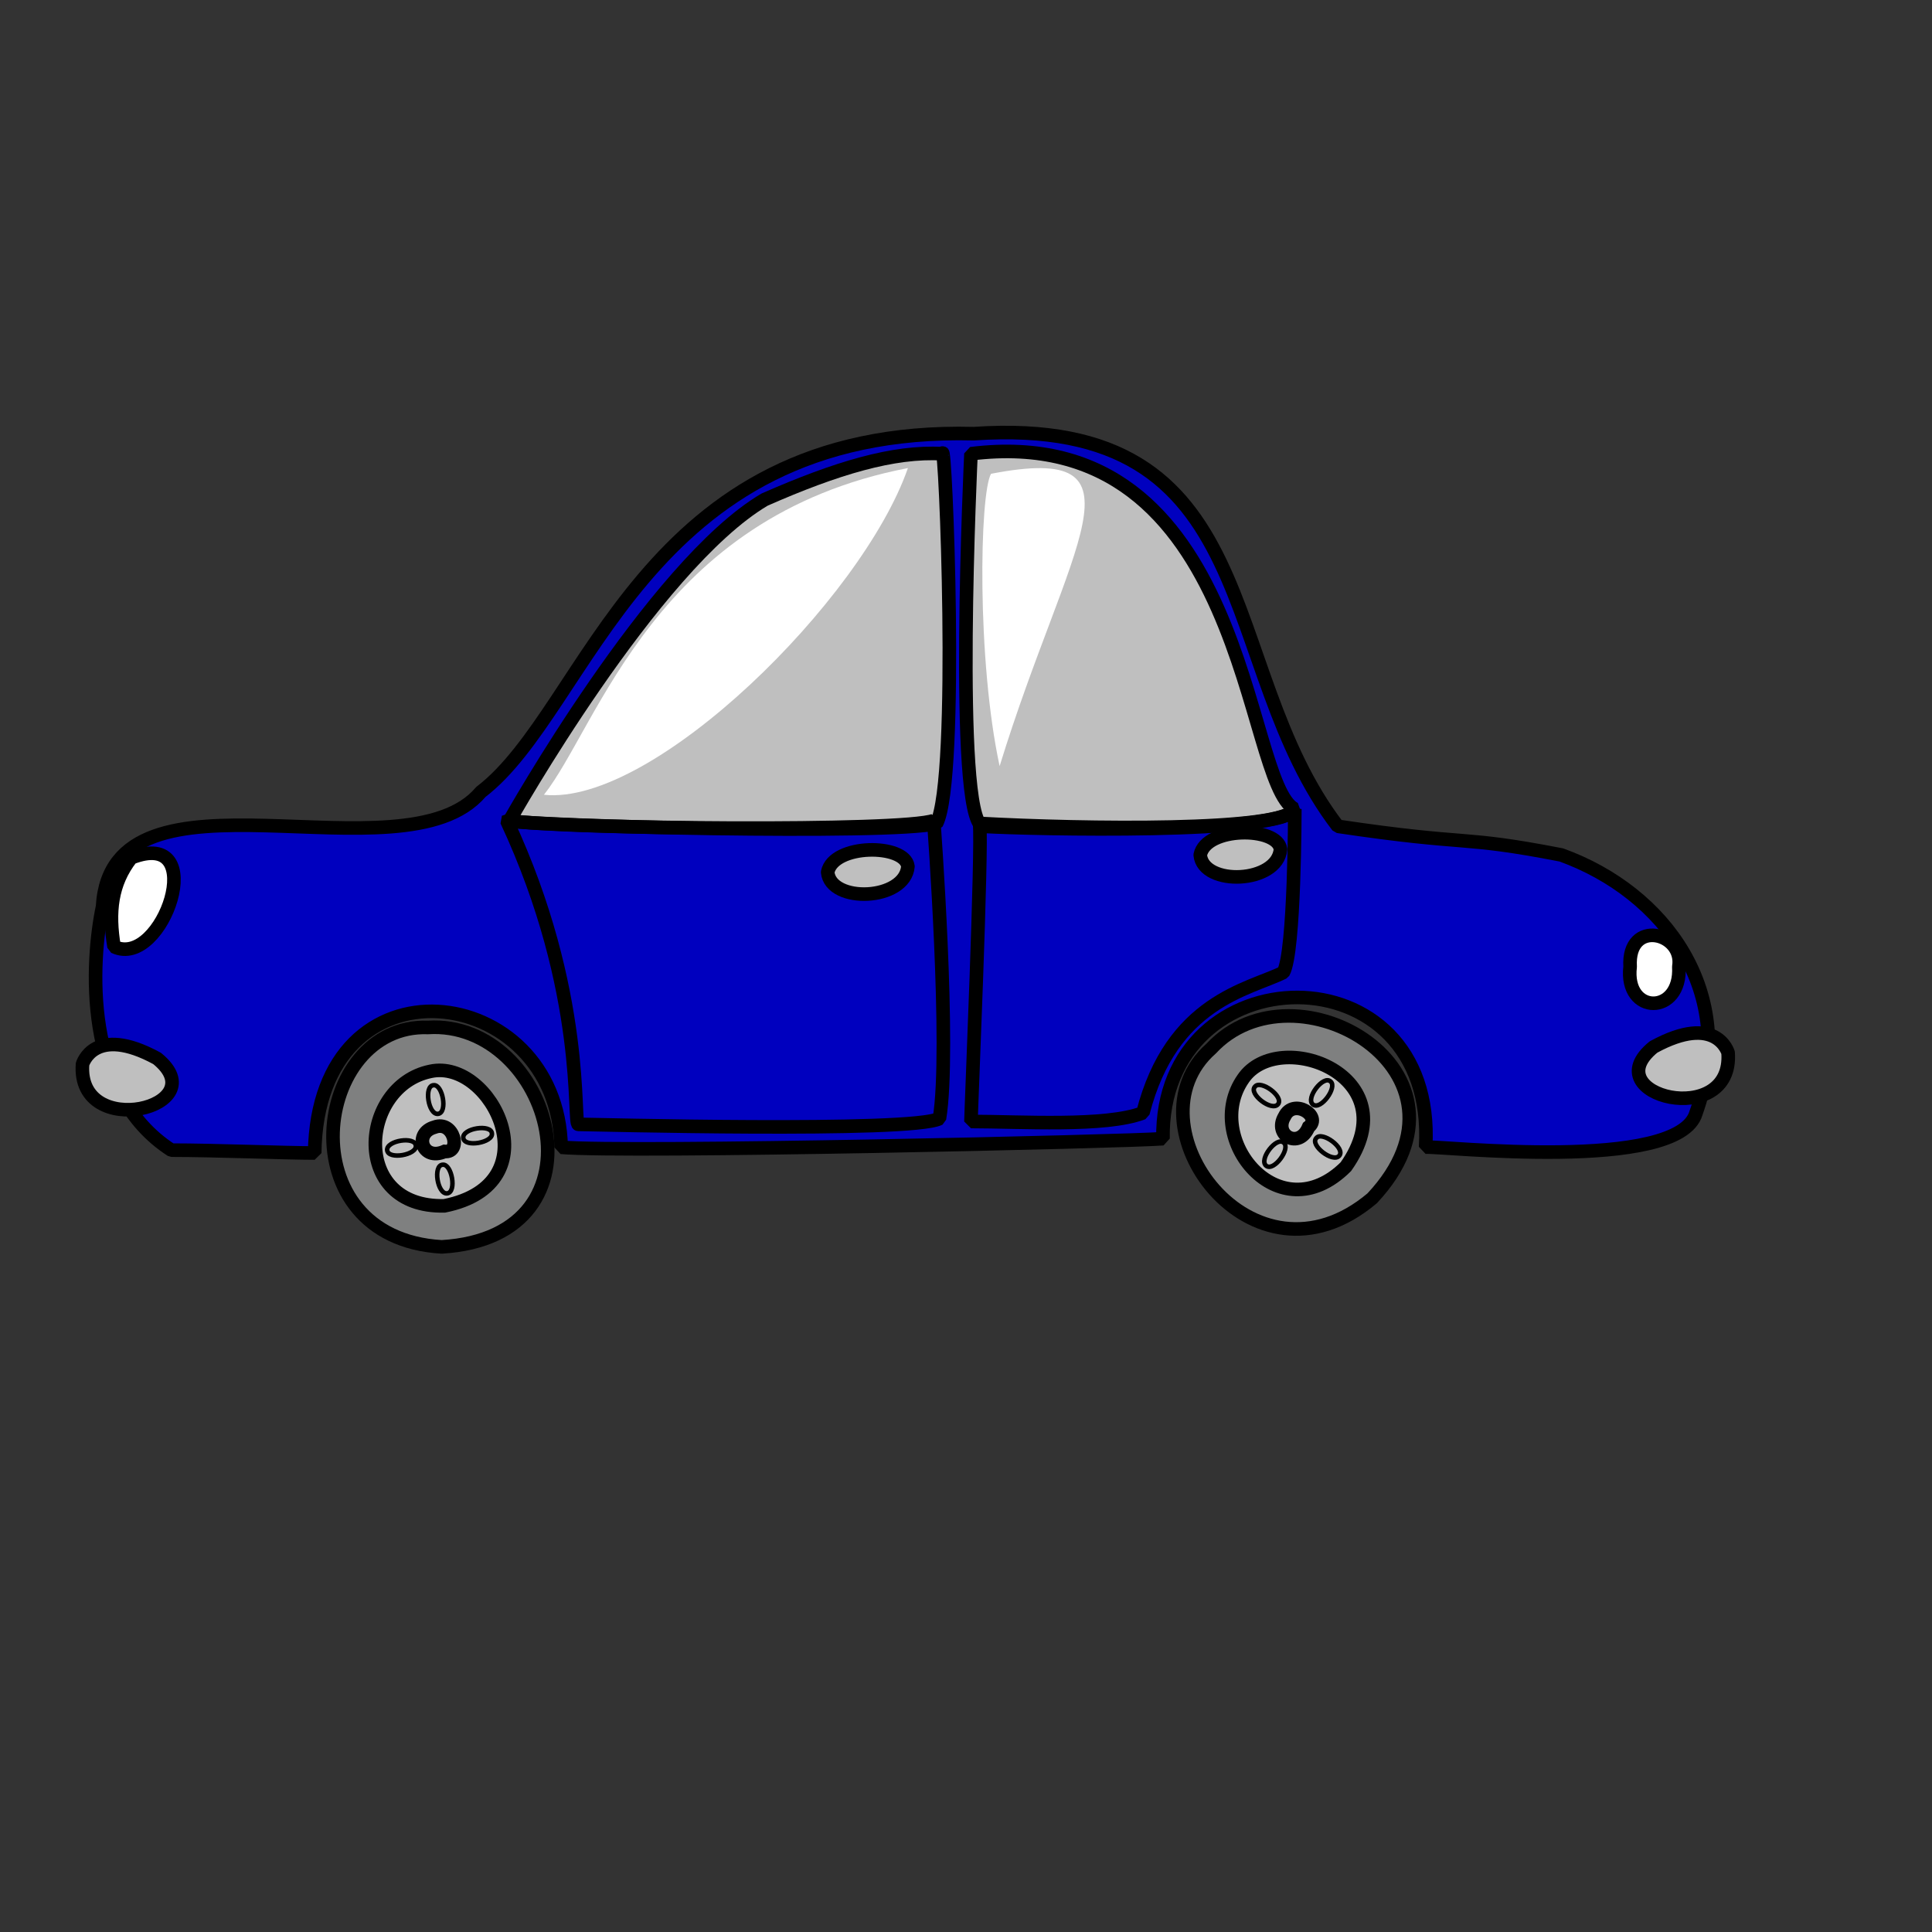 <?xml version="1.0"?><svg width="533.333" height="533.333" xmlns="http://www.w3.org/2000/svg" xmlns:xlink="http://www.w3.org/1999/xlink">
 <rect width="100%" height="100%" fill="#333333" stroke="none"/>
 <defs>
  <linearGradient id="linearGradient619">
   <stop id="stop620" offset="0" stop-color="#000000"/>
   <stop id="stop621" offset="1" stop-color="#ffffff"/>
  </linearGradient>
  <linearGradient id="linearGradient622" xlink:href="#linearGradient619"/>
 </defs>
 <g>
  <title>Layer 1</title>
  <path d="m393.551,316.675c3.712,-0.412 69.899,7.155 74.645,-9.46c11.867,-33.227 -8.703,-60.918 -37.184,-71.203c-28.481,-5.538 -24.524,-2.373 -61.708,-7.911c-34.019,-44.303 -18.987,-113.924 -100.475,-108.386c-91.772,-2.373 -106.013,75.949 -136.075,98.893c-21.362,25.316 -102.058,-11.076 -104.431,31.645c-3.165,15.032 -5.538,51.424 18.987,67.247c11.867,0 31.646,0.791 39.557,0.791c0.791,-56.17 67.247,-47.468 68.039,-1.582c18.195,1.582 156.644,-1.582 166.138,-2.373c-0.825,-51.491 75.739,-53.252 72.507,2.339z" id="path606" stroke-linejoin="bevel" stroke-width="3.75" stroke="black" fill-rule="evenodd" fill="#0000bf"/>
  <path d="m140.665,226.519c0,0 39.557,-70.411 70.411,-88.608c19.778,-8.702 35.601,-13.449 49.051,-12.658c0.791,-5.538 4.746,89.399 -1.583,102.057c-12.658,3.165 -112.341,0.791 -117.879,-0.791z" id="path607" stroke-linejoin="bevel" stroke-width="3.75" stroke="#000000" fill-rule="evenodd" fill="#bfbfbf"/>
  <path d="m268.038,125.253c0,0 -4.747,99.684 3.165,102.849c13.449,0.79 83.069,2.372 86.234,-4.748c-14.24,-7.12 -12.658,-107.594 -89.399,-98.101z" id="path608" stroke-linejoin="bevel" stroke-width="3.75" stroke="black" fill-rule="evenodd" fill="#bfbfbf"/>
  <path d="m36.234,236.804c-5.538,7.12 -6.329,15.032 -4.747,24.526c13.449,6.328 26.899,-33.228 4.747,-24.526z" id="path609" stroke-linejoin="bevel" stroke-width="3.75" stroke="black" fill-rule="evenodd" fill="#ffffff"/>
  <path d="m463.45,266.867c1.582,-9.494 -14.24,-13.449 -13.45,-0.001c-1.581,13.45 14.24,13.45 13.45,0.001z" id="path610" stroke-linejoin="bevel" stroke-width="3.75" stroke="black" fill-rule="evenodd" fill="#ffffff"/>
  <path d="m22.785,293.765c0,0 3.165,-11.075 20.57,-1.582c16.614,13.45 -22.152,22.944 -20.57,1.582z" id="path611" stroke-linejoin="bevel" stroke-width="3.75" stroke="black" fill-rule="evenodd" fill="#bfbfbf"/>
  <path d="m477.044,290.6c0,0 -3.165,-11.075 -20.57,-1.582c-16.614,13.45 22.152,22.944 20.57,1.582z" id="path613" stroke-linejoin="bevel" stroke-width="3.75" stroke="black" fill-rule="evenodd" fill="#bfbfbf"/>
  <path d="m139.873,226.519c22.151,47.468 18.197,83.862 19.779,83.862c3.164,0 91.772,2.372 99.683,-1.583c3.165,-18.987 -1.582,-82.279 -1.582,-82.279c-8.703,3.165 -100.475,2.373 -117.88,0z" id="path615" stroke-linejoin="bevel" stroke-width="3.75" stroke="black" fill-rule="evenodd" fill="none"/>
  <path d="m270.411,227.31c0.791,6.329 -2.373,79.905 -2.373,82.279c13.449,-0.001 37.183,1.582 47.468,-2.374c7.912,-30.855 29.138,-34.019 38.766,-38.766c3.165,-5.538 3.165,-45.095 3.165,-45.095c-3.165,6.329 -58.545,5.539 -87.026,3.956z" id="path616" stroke-linejoin="bevel" stroke-width="3.75" stroke="black" fill-rule="evenodd" fill="none"/>
  <path d="m250.633,239.177c-0.791,-6.329 -20.57,-6.329 -22.152,1.583c0.791,8.702 21.36,7.911 22.152,-1.583z" id="path617" stroke-linejoin="bevel" stroke-width="3.75" stroke="black" fill-rule="evenodd" fill="#bfbfbf"/>
  <path d="m353.481,234.43c-0.791,-6.329 -20.57,-6.329 -22.152,1.583c0.791,8.702 21.36,7.911 22.152,-1.583z" id="path618" stroke-linejoin="bevel" stroke-width="3.75" stroke="black" fill-rule="evenodd" fill="#bfbfbf"/>
  <path d="m150.158,219.399c15.032,-18.987 30.855,-76.741 100.475,-90.19c-12.658,36.392 -70.412,93.354 -100.475,90.19z" id="path623" stroke-width="1pt" fill-rule="evenodd" fill="#ffffff"/>
  <path d="m273.576,130.791c-3.165,5.538 -3.956,51.424 2.374,80.696c18.987,-61.708 42.721,-89.399 -2.374,-80.696z" id="path624" stroke-width="1pt" fill-rule="evenodd" fill="#ffffff"/>
  <g id="g631" transform="matrix(0.999 -0.042 0.042 0.999 -2.888 -52.638)">
   <path d="m106.804,341.099c-31.654,-2.499 -41.789,56.374 1.245,60.682c47.798,-0.791 32.875,-61.473 -1.245,-60.682z" id="path612" stroke-linejoin="bevel" stroke-width="3.75" stroke="black" fill-rule="evenodd" fill="#7f8080"/>
   <path d="m107.009,353.232c17.039,-2.954 32.716,32.489 2.272,37.26c-26.128,-0.455 -22.038,-34.08 -2.272,-37.26z" id="path625" stroke-width="3.75" stroke="black" fill-rule="evenodd" fill="#bfbfbf"/>
   <path d="m107.463,368.681c5.453,-1.818 7.271,7.498 2.5,6.816c-6.362,2.5 -8.406,-5.452 -2.5,-6.816z" id="path626" stroke-width="3.75" stroke="black" fill-rule="evenodd" fill="none"/>
   <path d="m107.691,357.094c-2.726,0 -1.818,8.179 0.908,7.952c2.727,-0.227 1.591,-8.179 -0.908,-7.952z" id="path627" stroke-width="1.25" stroke="black" fill-rule="evenodd" fill="none"/>
   <path d="m109.281,379.132c-2.726,0 -1.818,8.179 0.908,7.952c2.727,-0.227 1.591,-8.179 -0.908,-7.952z" id="path628" stroke-width="1.25" stroke="black" fill-rule="evenodd" fill="none"/>
   <path d="m123.22,371.101c0,-2.726 -8.179,-1.818 -7.952,0.908c0.227,2.727 8.179,1.591 7.952,-0.908z" id="path629" stroke-width="1.25" stroke="black" fill-rule="evenodd" fill="none"/>
   <path d="m102.091,373.6c0,-2.726 -8.179,-1.818 -7.952,0.908c0.227,2.727 8.179,1.591 7.952,-0.908z" id="path630" stroke-width="1.25" stroke="black" fill-rule="evenodd" fill="none"/>
  </g>
  <g id="g639" transform="matrix(0.696,-0.718,0.718,0.696,15.102,128.738)">
   <path d="m106.804,341.099c-31.654,-2.499 -41.789,56.374 1.245,60.682c47.798,-0.791 32.875,-61.473 -1.245,-60.682z" id="path640" stroke-linejoin="bevel" stroke-width="3.75" stroke="black" fill-rule="evenodd" fill="#7f8080"/>
   <path d="m107.009,353.232c17.039,-2.954 32.716,32.489 2.272,37.26c-26.128,-0.455 -22.038,-34.08 -2.272,-37.26z" id="path641" stroke-width="3.75" stroke="black" fill-rule="evenodd" fill="#bfbfbf"/>
   <path d="m107.463,368.681c5.453,-1.818 7.271,7.498 2.5,6.816c-6.362,2.5 -8.406,-5.452 -2.5,-6.816z" id="path642" stroke-width="3.75" stroke="black" fill-rule="evenodd" fill="none"/>
   <path d="m107.691,357.094c-2.726,0 -1.818,8.179 0.908,7.952c2.727,-0.227 1.591,-8.179 -0.908,-7.952z" id="path643" stroke-width="1.25" stroke="black" fill-rule="evenodd" fill="none"/>
   <path d="m109.281,379.132c-2.726,0 -1.818,8.179 0.908,7.952c2.727,-0.227 1.591,-8.179 -0.908,-7.952z" id="path644" stroke-width="1.25" stroke="black" fill-rule="evenodd" fill="none"/>
   <path d="m123.22,371.101c0,-2.726 -8.179,-1.818 -7.952,0.908c0.227,2.727 8.179,1.591 7.952,-0.908z" id="path645" stroke-width="1.25" stroke="black" fill-rule="evenodd" fill="none"/>
   <path d="m102.091,373.6c0,-2.726 -8.179,-1.818 -7.952,0.908c0.227,2.727 8.179,1.591 7.952,-0.908z" id="path646" stroke-width="1.25" stroke="black" fill-rule="evenodd" fill="none"/>
  </g>
 </g>
</svg>